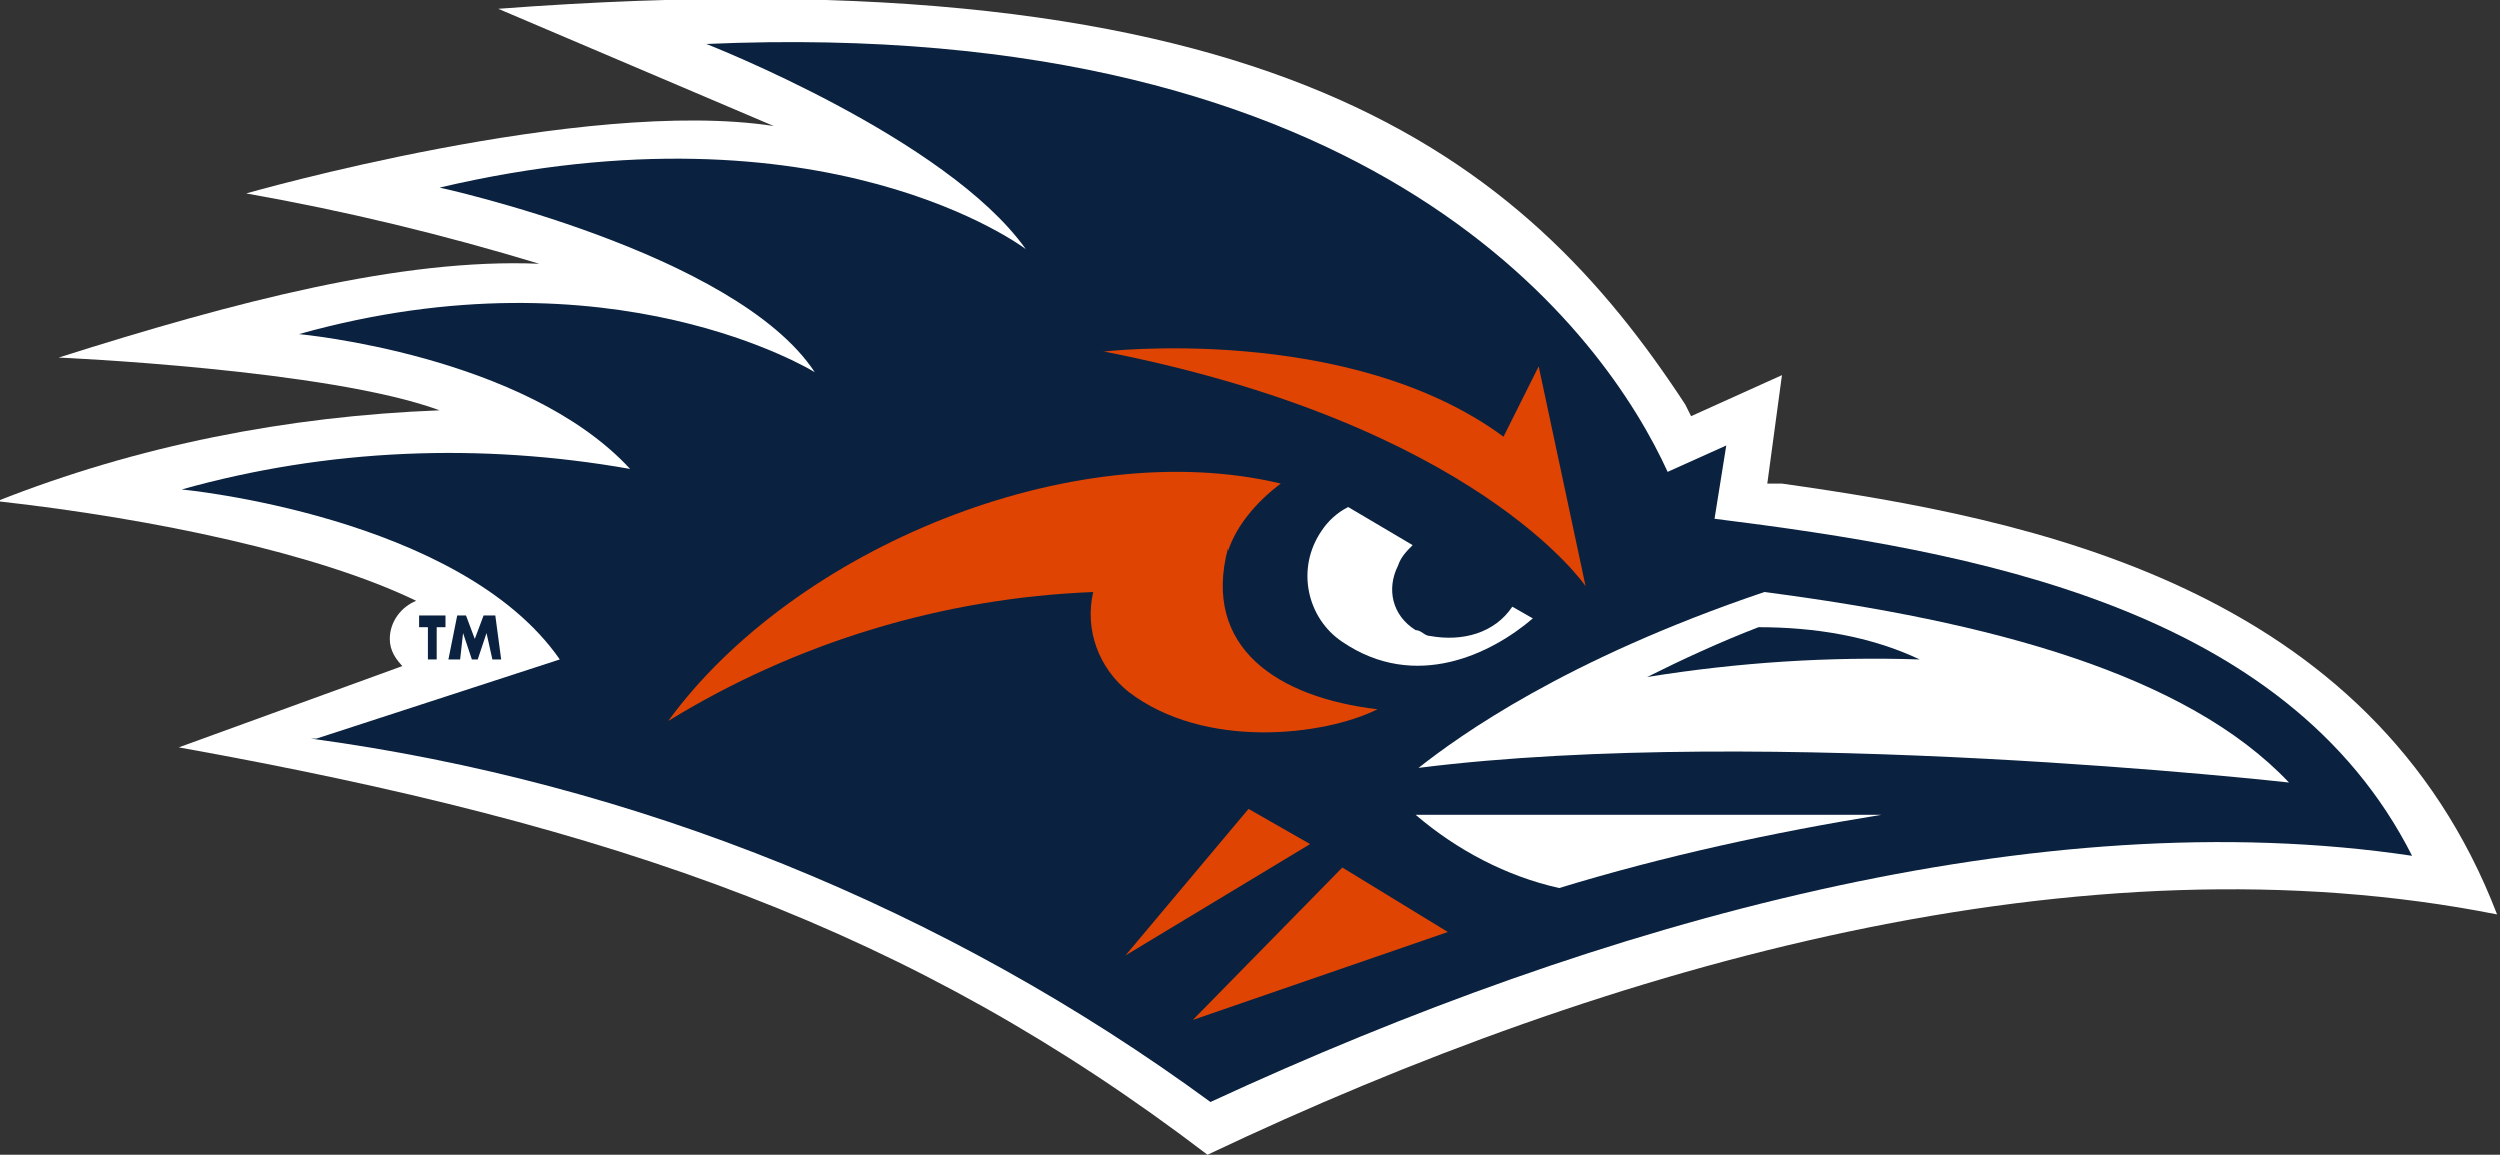 <?xml version="1.0" encoding="UTF-8"?>
<svg id="Layer_1" data-name="Layer 1" xmlns="http://www.w3.org/2000/svg" xmlns:xlink="http://www.w3.org/1999/xlink" version="1.1" viewBox="0 0 85.3 39.4">
  <rect x="0" y="0" width="85.3" height="39.4" fill="#333333" stroke="none"/>
  <defs>
    <style>
      .cls-1, .cls-2, .cls-3, .cls-4, .cls-5 {
        stroke-width: 0px;
      }

      .cls-1, .cls-3 {
        fill: #0a2240;
      }

      .cls-6 {
        clip-path: url(#clippath);
      }

      .cls-2 {
        fill: none;
      }

      .cls-3 {
        fill-rule: evenodd;
      }

      .cls-7 {
        clip-path: url(#clippath-1);
      }

      .cls-4 {
        fill: #e04403;
      }

      .cls-5 {
        fill: #fff;
      }
    </style>
    <clipPath id="clippath">
      <rect class="cls-2" width="85.3" height="39.4"/>
    </clipPath>
    <clipPath id="clippath-1">
      <rect class="cls-2" width="85.3" height="39.4"/>
    </clipPath>
  </defs>
  <g id="Layer_2" data-name="Layer 2">
    <g id="Layer_1-2" data-name="Layer 1-2">
      <g id="Rowdy">
        <g class="cls-6">
          <g class="cls-7">
            <g>
              <path class="cls-5" d="M13.8,22.8c-.3-.3-.5-.6-.5-1,0-.6.4-1.1.9-1.3-3.3-1.6-8.9-2.8-14.3-3.4,4.8-1.9,9.9-2.9,15.1-3.1-3.8-1.4-13-1.8-13-1.8,6-1.9,11.7-3.4,16.4-3.2-3.3-1-6.6-1.8-10-2.4,0,0,11.5-3.3,18-2.3L17,.3c26.5-2,35,5.1,40.5,13.5l.2.4,3.1-1.4-.5,3.7h.5c8.5,1.2,20.1,3.5,24.4,14.7-14.1-2.8-30.1,1.6-44,8.2-10.1-7.7-20.1-11.2-35.1-13.9l7.7-2.8Z"/>
              <polygon class="cls-3" points="14.9 21.4 15.2 21.4 15.2 21 14.3 21 14.3 21.4 14.6 21.4 14.6 22.5 14.9 22.5 14.9 21.4"/>
              <polygon class="cls-3" points="15.3 22.5 15.7 22.5 15.8 21.6 15.8 21.6 16.1 22.5 16.3 22.5 16.6 21.6 16.6 21.6 16.8 22.5 17.1 22.5 16.9 21 16.5 21 16.2 21.8 15.9 21 15.6 21 15.3 22.5"/>
              <path class="cls-1" d="M10.8,25.2l8.3-2.7c-3.4-4.9-12.9-5.8-12.9-5.8,5-1.4,10.2-1.6,15.3-.7-3.6-3.9-11.3-4.6-11.3-4.6,10.7-3,17.6,1.3,17.6,1.3-2.7-4.1-12.8-6.3-12.8-6.3,13.2-3.1,20,2.1,20,2.1-2.7-3.8-10.9-7-10.9-7,23-1,30.7,10,32.8,14.6l2-.9-.4,2.5c8.8,1.1,19.5,3,23.8,11.5-12.7-1.9-27.6,2.2-41,8.4-9-6.6-19.6-10.9-30.7-12.4"/>
              <path class="cls-5" d="M52.3,21.1c-1.4,1.2-4,2.5-6.5.8-1.2-.8-1.6-2.5-.7-3.8.2-.3.5-.6.9-.8l2.2,1.3c-.2.2-.4.4-.5.7-.4.8-.2,1.7.6,2.2.2,0,.3.2.5.2,1.1.2,2.2-.1,2.8-1l.7.4Z"/>
              <path class="cls-4" d="M37.6,12s8.4-1,13.7,2.9l1.2-2.4,1.6,7.5s-3.7-5.5-16.4-8"/>
              <path class="cls-5" d="M48.4,26.2c1.4-1.1,5-3.7,11.8-6,7.7,1,14.4,2.8,17.9,6.5,0,0-17.8-2-29.7-.5"/>
              <path class="cls-1" d="M60,21.4c-1.3.5-2.6,1.1-3.8,1.7,3.1-.5,6.2-.7,9.3-.6-1.7-.8-3.6-1.1-5.5-1.1"/>
              <path class="cls-5" d="M48.3,27.8h15.9c-3.7.6-7.4,1.4-11,2.5-1.8-.4-3.5-1.3-4.9-2.5"/>
              <path class="cls-4" d="M41.9,18.7c-.9,3.4,1.7,5.1,5.1,5.5-1.8.9-5.9,1.4-8.5-.6-1-.8-1.5-2.1-1.2-3.4-5.1.2-10.1,1.7-14.5,4.4,4.3-5.9,13.8-9.8,20.9-8.1-.8.6-1.5,1.4-1.8,2.3"/>
              <polygon class="cls-4" points="38.4 32.6 44.7 28.8 42.6 27.6 38.4 32.6"/>
              <polygon class="cls-4" points="40.7 34.8 49.4 31.8 45.8 29.6 40.7 34.8"/>
            </g>
          </g>
        </g>
      </g>
    </g>
  </g>
</svg>